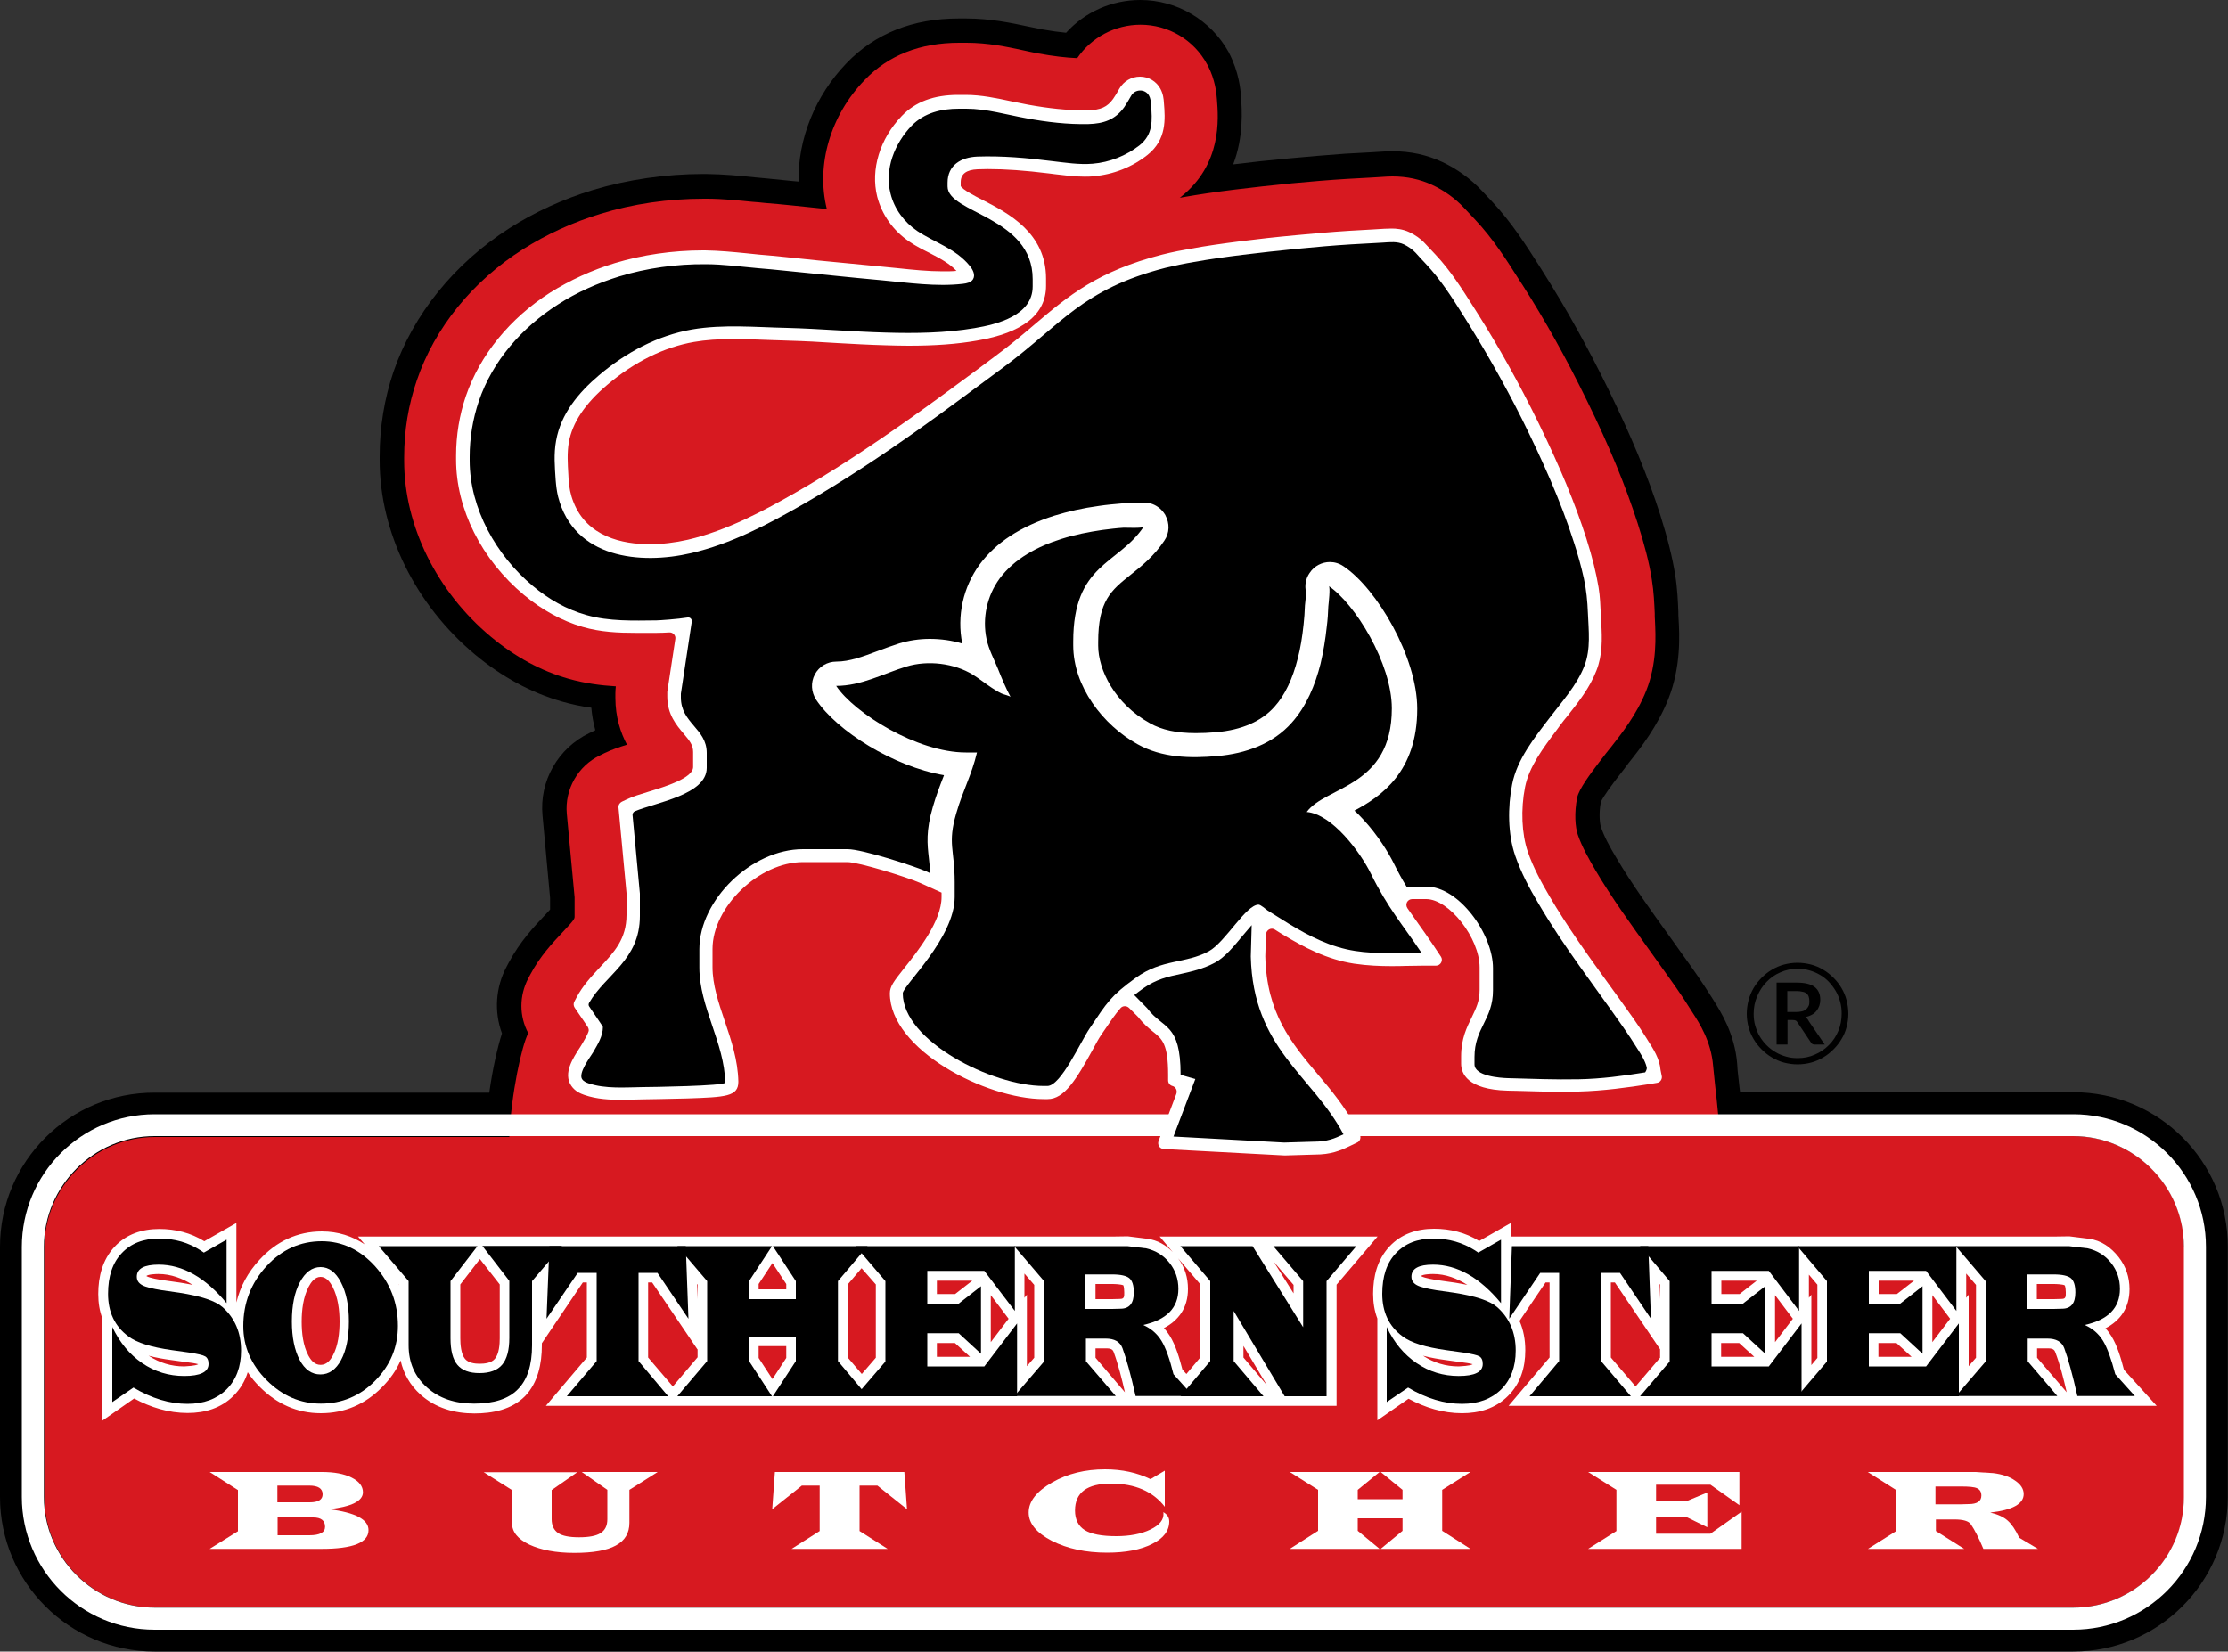 <?xml version="1.0" encoding="utf-8"?>
<!-- Generator: Adobe Illustrator 28.3.0, SVG Export Plug-In . SVG Version: 6.00 Build 0)  -->
<svg version="1.1" id="Layer_1" xmlns="http://www.w3.org/2000/svg" xmlns:xlink="http://www.w3.org/1999/xlink" x="0px" y="0px"
	 viewBox="0 0 1000 741.4" style="enable-background:new 0 0 1000 741.4;" xml:space="preserve">
<rect x="0" y="0" width="1000" height="741.4" fill="#333333" stroke="none"/>
<style type="text/css">
	.st0{fill-rule:evenodd;clip-rule:evenodd;}
	.st1{fill:#D71920;}
	.st2{fill:#FFFFFF;}
	.st3{fill-rule:evenodd;clip-rule:evenodd;fill:#FFFFFF;}
</style>
<g>
	<g>
		<path d="M784,455.1c0-2.1,0.3-4.1,0.8-6.1c0.5-1.9,1.3-3.8,2.3-5.5c1-1.7,2.2-3.2,3.6-4.6c1.4-1.4,2.9-2.6,4.6-3.6
			c1.7-1,3.5-1.8,5.4-2.3c1.9-0.5,3.9-0.8,6.1-0.8c2.1,0,4.1,0.3,6.1,0.8c1.9,0.5,3.8,1.3,5.4,2.3c1.7,1,3.2,2.2,4.6,3.6
			c1.4,1.4,2.6,2.9,3.6,4.6c1,1.7,1.8,3.5,2.3,5.5c0.5,1.9,0.8,4,0.8,6.1c0,2.1-0.3,4.1-0.8,6c-0.5,1.9-1.3,3.8-2.3,5.4
			c-1,1.7-2.2,3.2-3.6,4.6c-1.4,1.4-2.9,2.6-4.6,3.6c-1.7,1-3.5,1.8-5.4,2.3c-1.9,0.5-4,0.8-6.1,0.8c-2.1,0-4.1-0.3-6.1-0.8
			c-1.9-0.5-3.7-1.3-5.4-2.3c-1.7-1-3.2-2.2-4.6-3.6c-1.4-1.4-2.6-2.9-3.6-4.6c-1-1.7-1.8-3.5-2.3-5.4
			C784.3,459.2,784,457.2,784,455.1z M787.1,455.1c0,1.9,0.2,3.6,0.7,5.3c0.5,1.7,1.1,3.3,2,4.8c0.9,1.5,1.9,2.8,3.1,4
			s2.5,2.2,4,3.1c1.5,0.9,3,1.5,4.7,2c1.7,0.5,3.4,0.7,5.3,0.7c2.7,0,5.3-0.5,7.7-1.6c2.4-1,4.5-2.5,6.3-4.3
			c1.8-1.8,3.2-3.9,4.2-6.3c1-2.4,1.5-5,1.5-7.8c0-1.9-0.2-3.6-0.7-5.4c-0.5-1.7-1.1-3.3-2-4.8c-0.9-1.5-1.9-2.8-3.1-4.1
			c-1.2-1.2-2.5-2.3-4-3.1c-1.5-0.9-3-1.5-4.7-2c-1.7-0.5-3.5-0.7-5.3-0.7c-2.7,0-5.3,0.5-7.7,1.6c-2.4,1-4.5,2.5-6.2,4.3
			c-1.8,1.8-3.2,4-4.2,6.4C787.6,449.7,787.1,452.3,787.1,455.1z M802.3,457.9v11h-4.9v-27.8h9c3.6,0,6.2,0.6,8,1.9
			c1.7,1.3,2.6,3.2,2.6,5.8c0,2-0.6,3.6-1.7,5c-1.1,1.4-2.8,2.3-5,2.8c0.4,0.2,0.7,0.5,0.9,0.8c0.3,0.3,0.5,0.7,0.7,1.1l7.1,10.4
			h-4.6c-0.7,0-1.2-0.3-1.5-0.8l-6.3-9.4c-0.2-0.3-0.4-0.5-0.7-0.6c-0.3-0.1-0.7-0.2-1.2-0.2H802.3z M802.3,454.3h3.6
			c1.1,0,2.1-0.1,2.9-0.3c0.8-0.2,1.4-0.5,1.9-1c0.5-0.4,0.8-0.9,1.1-1.5s0.3-1.3,0.3-2.1c0-0.8-0.1-1.4-0.3-2
			c-0.2-0.6-0.5-1.1-1-1.4c-0.4-0.4-1-0.7-1.8-0.8c-0.7-0.2-1.6-0.3-2.7-0.3h-4.1V454.3z"/>
	</g>
	<path class="st0" d="M930.6,490.3H781c-0.1-0.8-0.2-1.7-0.3-2.5c-0.3-2.9-0.6-5.4-0.8-7.3l-0.2-3c-1.1-13.6-7.5-23.5-10.8-28.8
		l-0.7-1.1c-4.4-7-8.9-13.4-13.4-19.6l-5.2-7.3c-8.5-11.8-17.3-24-24.3-35.9c-2.6-4.3-5.4-9.4-6.8-13.7c-0.4-1.3-1-5.7,0-11
		c0.9-2.4,5.6-8.6,8-11.7l1.4-1.8c0.9-1.2,1.9-2.4,2.8-3.7l0.3-0.4c5.5-6.9,12.9-16.4,17.8-28.7c5.8-14.6,5-29,4.6-36
		c-0.1-1.1-0.1-2.1-0.1-3.2c-0.2-4.5-0.4-10.2-1.4-16.4c-1.3-8.2-3.5-16.8-6.7-27c-5.5-17.2-12.9-35.1-23.2-56.2
		c-9.5-19.4-19.2-36.8-29.6-53.2l-1.7-2.7c-5.7-8.9-12.1-19.1-21-28.6l-4.7-5c-5-5.3-11.1-9.7-17.7-12.8c-6.9-3.2-14.2-4.8-22.4-4.8
		c-1.8,0-3.6,0.1-5.1,0.2l-4.9,0.3c-3.7,0.2-7.4,0.4-11.1,0.6c-8.2,0.6-16.7,1.3-25.2,2.1c-8.8,0.8-17.1,1.7-25.1,2.7
		c4.8-12.6,3.9-24.6,3.5-30.5c-0.2-3-0.9-10.9-5.4-19.6l-0.2-0.4C543.4,9,528.3,0,511.8,0c-12.8,0-24.9,5.4-33.3,14.7
		c-3.2-0.3-6.8-0.8-10.7-1.5c-2-0.4-4.1-0.8-6.4-1.3c-7.5-1.6-16.9-3.6-27.8-3.6h-3.3c-20.5,0-37.5,6.7-50.3,20
		c-14.2,14.7-21.9,34.2-21.6,53.2c-0.8-0.1-1.5-0.1-2.3-0.2c-4-0.4-8-0.8-12-1.2c-1.8-0.2-3.6-0.3-5.4-0.5
		c-6.5-0.7-13.8-1.4-21.9-1.5h-1.1c-16.9,0-34.1,2.5-49.6,7.2c-13.5,4.1-26.1,9.9-37.4,17.1c-24.7,15.8-43.2,38.6-52.1,64.5
		c-4.1,12.1-6.2,24.9-6.2,38v1.7c0,32.3,16,64.9,42.9,87.3c11.9,9.9,24.9,17,38.8,21c4.2,1.2,8.7,2.2,13.3,2.8
		c0.3,3.4,0.9,6.8,1.8,10.1c-0.2,0.1-2.7,1.3-2.7,1.3c-14,6.7-22.5,21.5-21,37l3.4,37v5.2c-0.6,0.6-1.4,1.5-2.5,2.7
		c-4.6,4.9-11,11.6-16.1,21.2l-0.9,1.7c-5,9.3-5.7,20.3-2.1,30c-2,6.2-4.2,15.9-5.7,26.6h-150C31.1,490.3,0,521.4,0,559.7V672
		c0,38.3,31.1,69.4,69.4,69.4h861.1c38.3,0,69.4-31.1,69.4-69.4V559.7C1000,521.4,968.9,490.3,930.6,490.3"/>
	<path class="st1" d="M980.3,559.7c0-27.3-22.4-49.7-49.7-49.7H771.9c-0.6-11.3-2.2-22.7-2.7-28.6l-0.3-3c-0.9-10.9-6.1-19-9.2-23.8
		l-0.7-1.1c-4.2-6.8-8.7-13-13-19l-5.2-7.3c-8.6-12-17.6-24.4-24.8-36.7c-2.8-4.8-6-10.4-7.8-15.7c-1.2-3.4-1.7-9.9-0.3-16.8
		c0.8-3.8,5.8-10.5,9.9-15.9l1.4-1.8c1-1.4,2.1-2.7,3.2-4.1l0.2-0.2c5.3-6.8,12-15.2,16.3-26c4.9-12.4,4.2-24.7,3.9-31.4
		c-0.1-1.1-0.1-2.2-0.1-3.3c-0.2-4.2-0.4-9.5-1.3-15.1c-1.2-7.7-3.3-15.7-6.4-25.4c-5.4-16.7-12.5-34.1-22.6-54.7
		c-9.3-19.1-18.8-36.1-29-52.1l-1.7-2.6c-5.4-8.5-11.5-18.2-19.8-27l-4.7-5c-4-4.3-9-7.9-14.4-10.4c-5.4-2.5-11.3-3.8-17.8-3.8
		c-1.6,0-3.1,0.1-4.5,0.2l-4.9,0.3c-3.6,0.2-7.3,0.4-10.9,0.6c-8.2,0.5-16.5,1.2-25,2c-9,0.9-17.3,1.8-25.4,2.8
		c-9,1.1-16.4,2.2-23.2,3.4c-0.5,0.1-1,0.2-1.6,0.3c0.2-0.1,0.4-0.3,0.5-0.4c18.5-14.7,16.9-35.1,16.2-43.8
		c-0.2-2.6-0.7-8.7-4.2-15.4c-0.1-0.1-0.1-0.2-0.2-0.3c-5.9-11-17.4-17.8-29.9-17.8c-11.4,0-22.1,5.7-28.4,15
		c-5.1-0.2-10.8-0.9-17.5-2.1c-2.2-0.4-4.4-0.9-6.7-1.4c-7.4-1.6-15.8-3.4-25.5-3.4h-3.3c-17.5,0-31.8,5.6-42.4,16.7
		c-15.4,15.9-21.9,38.1-17,57.9c-0.4,0-0.8-0.1-1.3-0.1c-4.8-0.5-9.6-1-14.5-1.5c-4-0.4-8-0.8-12-1.1c-1.8-0.2-3.7-0.4-5.5-0.5
		c-6.2-0.6-13.3-1.4-20.8-1.4l-1.1,0c-15.9,0-31.9,2.3-46.4,6.8c-12.5,3.8-24.2,9.2-34.8,15.9c-22.7,14.4-39.6,35.3-47.6,58.8
		c-3.8,11-5.7,22.6-5.7,34.5v1.7c0,29.1,14.6,58.7,39,79c10.7,8.9,22.4,15.3,34.8,18.8c7.4,2.1,14.6,3,21.2,3.4
		c-0.1,1-0.2,2-0.2,3.1v2.1c0,8.7,2.4,15.7,5.2,21c-3.5,1.1-6.8,2.2-10.1,3.8l-2,1c-9.9,4.7-15.9,15.3-14.9,26.2l3.5,37.5v8.6
		c0,1,0,1.4-5.5,7.2c-4.4,4.7-10,10.6-14.4,18.9l-0.9,1.7c-4.1,7.8-4.1,17,0,24.6c-2.9,5.4-7.7,27.3-8.5,46.6h-159
		c-27.3,0-49.7,22.4-49.7,49.7V672c0,27.4,22.4,49.7,49.7,49.7h861.1c27.3,0,49.7-22.4,49.7-49.7V559.7z"/>
	<path class="st2" d="M930.6,500.2H69.4c-32.9,0-59.6,26.7-59.6,59.6V672c0,32.9,26.7,59.6,59.6,59.6h861.1
		c32.9,0,59.6-26.7,59.6-59.6V559.7C990.1,526.9,963.4,500.2,930.6,500.2 M930.6,721.7H69.4c-27.3,0-49.7-22.4-49.7-49.7V559.7
		c0-27.3,22.4-49.7,49.7-49.7h861.1c27.3,0,49.7,22.4,49.7,49.7V672C980.3,699.4,957.9,721.7,930.6,721.7"/>
	<path class="st3" d="M124.6,689.2h14.2c4.8,0,7.1-1.3,7.1-3.8c0-2.8-1.8-4.2-5.3-4.2h-16V689.2z M124.6,674.4H139
		c3.9,0,5.8-1.2,5.8-3.6c0-2.6-2-3.9-6-3.9h-14.3V674.4z M94.1,660.8h50.4c5.5,0,9.9,0.8,13.3,2.5c3.4,1.7,5.1,3.9,5.1,6.6
		c0,3.9-5.1,6.5-15.2,7.6c11.8,1.5,17.7,4.6,17.7,9.4c0,5.6-7,8.4-21.1,8.4H94.1l12.7-7.9v-18.5L94.1,660.8z"/>
	<path class="st3" d="M295.2,660.8l-12.7,8v14.8c0,4.6-2,8-6.1,10.2c-4,2.2-10.2,3.3-18.6,3.3c-8.3,0-15-1.3-20.2-3.7
		c-5.2-2.5-7.8-5.7-7.8-9.7v-14.8l-12.7-8h42l-11.5,8V682c0,2.8,1,4.9,2.9,6.2c1.9,1.3,5.1,1.9,9.4,1.9c4.4,0,7.7-0.6,9.7-1.9
		c2-1.3,3-3.3,3-6.2v-13.2l-11.5-8H295.2z"/>
	<polygon class="st3" points="405.9,660.8 407.1,677.5 393.8,666.9 385.8,666.9 385.8,687.3 398.4,695.3 355.3,695.3 367.9,687.3 
		367.9,666.9 359.9,666.9 346.6,677.5 347.8,660.8 	"/>
	<path class="st3" d="M522.8,660.2v16.2c-5.3-6.9-13.4-10.4-24.1-10.4c-10.8,0-16.2,4-16.2,12.1c0,4,1.5,7,4.4,8.8
		c2.9,1.8,7.6,2.7,14.1,2.7c6.1,0,11.3-1,15.4-3c4.1-2,6-4.4,5.8-7.3c0-0.1,0-0.3-0.1-0.5c1.8,1,2.7,2.4,2.7,4.2
		c0,4.2-2.6,7.6-7.7,10.1c-5.1,2.6-11.9,3.9-20.2,3.9c-9.6,0-17.9-1.8-24.8-5.3c-6.9-3.6-10.4-7.8-10.4-12.7c0-5,3.5-9.5,10.5-13.5
		c7-4,14.9-5.9,23.8-5.9c7.7,0,14.4,1.5,20.4,4.4L522.8,660.2z"/>
	<polygon class="st3" points="619.7,660.8 660,660.8 647.3,668.8 647.3,687.2 660,695.3 619.7,695.3 629.5,687.2 629.5,681.6 
		609.4,681.6 609.4,687.2 619.2,695.3 578.9,695.3 591.6,687.2 591.6,668.8 578.9,660.8 619.2,660.8 609.4,668.8 609.4,673 
		629.5,673 629.5,668.8 	"/>
	<polygon class="st3" points="780.7,660.8 780.7,675.7 767.7,666.5 743.3,666.5 743.3,674 756.7,674 766.3,670 766.3,685.6 
		756.7,680.9 743.3,680.9 743.3,688.5 767.7,688.5 781.7,678.6 781.7,695.3 712.8,695.3 725.5,687.3 725.5,668.8 712.8,660.8 	"/>
	<path class="st3" d="M868.8,675.3h11.3l3.5-0.1c3.8,0,5.7-1.3,5.7-3.8c0-1.6-0.6-2.7-1.9-3.3c-1.2-0.6-3.7-0.8-7.3-0.8h-11.4V675.3
		z M838.3,660.8h41.9l6.3,0l8.1,0.5c4.1,0.5,7.4,1.6,9.9,3.4c2.5,1.7,3.8,3.7,3.8,6c0,4.4-5,7.2-15,8.3c3.4,0.8,6,2,7.8,3.6
		c1.8,1.6,3.5,4.1,5.2,7.7l8.4,5h-24.5c-2.1-5-4-8.7-5.6-11c-1-1.5-3.5-2.2-7.3-2.2h-8.4v5.2l12.7,8h-43.2l12.7-8v-18.4L838.3,660.8
		z"/>
	<path class="st3" d="M568.6,621.8l-10.5-17.6v5.2L568.6,621.8z M580.6,580.6v-3.8l-8.9-10.4L580.6,580.6z M491.7,583.2h7.5l3.6-0.1
		c1.9,0,1.8-1.2,1.8-3c0-0.6-0.1-2.5-0.4-3.1c-1-0.5-3.9-0.6-4.9-0.6h-7.6V583.2z M504.9,625c-1.4-6.1-3-12.5-5.1-18.2
		c-0.6-1.5-2.2-1.5-3.6-1.5h-4.5v4.2L504.9,625z M435.4,609.1l-6.8-6.2h-8.1v6.2H435.4z M444.7,581.4v21.1l8-10.5L444.7,581.4z
		 M436.4,574.9h-15.9v6h8.2L436.4,574.9z M346.7,567l-6.2,9.4v2.4h12.4v-2.4L346.7,567z M346.7,619.1l6.2-9.5v-5.3h-12.4v5.3
		L346.7,619.1z M215.4,565.2l-8.8,11.4v24.2c0,2.7,0.3,7,2.1,9.2c1.5,1.8,4.3,2.2,6.5,2.2c2.3,0,5.3-0.3,6.9-2.2
		c1.9-2.2,2.2-6.5,2.2-9.2v-24.2L215.4,565.2z M143.9,573.2c-2.6,0-4.3,2.4-5.4,4.5c-2.4,4.6-3.1,10.4-3.1,15.6c0,5,0.6,10.7,3,15.2
		c1.2,2.2,2.8,4.2,5.5,4.2c2.7,0,4.3-2,5.5-4.2c2.4-4.4,3-10.3,3-15.2c0-5.2-0.7-10.9-3.1-15.6C148.2,575.6,146.5,573.2,143.9,573.2
		 M86.5,576.8c-4.6-2.9-9.7-4.9-15.4-4.9c-1,0-4.5,0.1-5.4,0.9c0,0,0,0,0,0c0,0,0.1,0,0.1,0.1c1.7,0.9,5.6,1.5,7.5,1.8l7.7,1.1
		C82.8,576.1,84.6,576.4,86.5,576.8 M89,612.4c-1.4-0.4-3.5-0.7-4.5-0.8l-7.9-1.1c-3-0.4-6.5-1-9.9-1.9c4.9,3.2,10.2,4.8,16,4.8
		C83.7,613.3,87.7,613.2,89,612.4 M178.9,576.5c0.1,0.1,0.1,0.2,0.2,0.4v-0.2L178.9,576.5z M313,605.7l-20.3-30h-1.8v33.7l11.1,13
		l11.1-13.1V605.7z M312.8,576.4l0.3,6.8v-6.5L312.8,576.4z M386.7,569.3l-6.3,7.4v32.6l6.4,7.5l6.3-7.3v-32.9L386.7,569.3z
		 M459.8,571.7v10.9l1.1-1.4v32.1l3.3-3.8v-32.7L459.8,571.7z M528.8,564.9c3,4,4.4,8.7,4.4,13.7c0,8.6-4.3,14.2-10.8,17.6
		c1,1,1.8,2.2,2.6,3.4c2.7,4.3,4.4,10.2,5.7,15.2l1.8,2l6.3-7.5v-32.7L528.8,564.9z M526.4,562.1l-5.9-7h97.8l-18.4,21.6v54.4H245
		l18.4-21.7v-33.7h-1.8L243.2,603v0.9c0,8.2-1.7,16.8-7.6,22.9c-6,6-14.5,7.7-22.7,7.7c-8.9,0-17.4-2.4-24.1-8.4
		c-4.8-4.3-7.7-9.5-9-15.4c-1.9,4.4-4.7,8.4-8.4,12.1c-7.5,7.6-16.7,11.6-27.4,11.6c-10.7,0-19.8-4.2-27.4-11.8
		c-2.1-2.1-3.9-4.2-5.4-6.6c-1.2,3.9-3.3,7.5-6.4,10.6c-5.6,5.6-12.9,7.7-20.6,7.7c-8.5,0-16.6-2.5-24-6.5L46,637.7v-45.7
		c-1.3-3.4-1.9-7.1-1.9-11.1c0-7.8,1.9-15.4,7.3-21.2c5.3-5.7,12.4-8,20.1-8c7.2,0,14.1,1.7,20.2,5.5l14.4-8.2v35.7
		c1.7-7.1,5.1-13.5,10.4-19.2c7.5-8.2,16.9-12.7,28-12.7c7.2,0,13.6,2.1,19.2,5.8l-3-3.5h338.6l6.9-0.1l8.8,1.1
		C519.5,556.7,523.3,558.9,526.4,562.1 M914.3,583.2h7.5l3.6-0.1c1.9,0,1.8-1.2,1.8-3c0-0.6-0.1-2.5-0.5-3.1
		c-0.9-0.5-3.9-0.6-4.9-0.6h-7.6V583.2z M927.6,625c-1.4-6.1-3-12.5-5.2-18.2c-0.6-1.5-2.2-1.5-3.6-1.5h-4.5v4.2L927.6,625z
		 M858,609.1l-6.8-6.2h-8.1v6.2H858z M867.3,581.4v21.1l8-10.5L867.3,581.4z M859.1,574.9h-15.9v6h8.2L859.1,574.9z M787.4,609.1
		l-6.8-6.2h-8.1v6.2H787.4z M796.7,581.4v21.1l8-10.5L796.7,581.4z M788.5,574.9h-15.9v6h8.2L788.5,574.9z M658.6,576.8
		c-4.6-2.9-9.7-4.9-15.4-4.9c-1,0-4.5,0.1-5.4,0.9c0,0,0,0,0,0c0,0,0.1,0,0.1,0.1c1.7,0.9,5.6,1.5,7.5,1.8l7.7,1.1
		C654.8,576.1,656.7,576.4,658.6,576.8 M661,612.4c-1.4-0.4-3.5-0.7-4.5-0.8l-7.9-1.1c-3-0.4-6.5-1-9.9-1.9c4.9,3.2,10.2,4.8,16,4.8
		C655.8,613.3,659.8,613.2,661,612.4 M745.1,605.7l-20.3-30H723v33.7l11.1,13l11-12.9V605.7z M744.8,576.4l0.3,6.8v-6.5L744.8,576.4
		z M811.9,572.2v10.4l1.1-1.4v31.6l2.7-3.2v-32.9L811.9,572.2z M882.5,571.7v10.9l1.1-1.4v32.1l3.3-3.8v-32.7L882.5,571.7z
		 M868.4,555.1h53.5l6.9-0.1l8.8,1.1c5.5,0.7,9.9,3.9,13.3,8.2c3.3,4.2,4.9,9.1,4.9,14.4c0,8.6-4.3,14.2-10.8,17.6
		c1,1,1.8,2.2,2.6,3.4c2.7,4.3,4.4,10.2,5.7,15.2l14.7,16.2H677.1l18.4-21.7v-33.7h-1.8L682,593c1.8,4,2.6,8.5,2.6,13.2
		c0,7.8-2.2,15-7.8,20.5c-5.6,5.6-12.9,7.7-20.6,7.7c-8.5,0-16.6-2.5-24-6.5l-14,9.7v-45.7c-1.3-3.4-1.9-7.1-1.9-11.1
		c0-7.8,1.9-15.4,7.3-21.2c5.3-5.7,12.4-8,20.1-8c7.2,0,14.1,1.7,20.2,5.5l14.4-8.2v6.2H868.4z"/>
	<path class="st0" d="M50.4,629.4v-33.7c3.3,6.9,7.7,12.3,13.4,16.2c5.7,3.9,12,5.8,18.9,5.8c7.2,0,10.9-1.8,10.9-5.4
		c0-1.7-0.5-2.8-1.5-3.4c-1-0.6-3.3-1.1-7-1.7l-7.9-1.1c-9.2-1.3-15.8-3.3-19.6-6.2c-6.1-4.5-9.1-10.9-9.1-19.1
		c0-7.8,2-13.9,6.1-18.2c4.1-4.4,9.7-6.6,16.9-6.6c6.9,0,13.1,1.8,18.5,5.3l1.5,1l10.2-5.8v28.5c-9.5-11.5-19.7-17.3-30.5-17.3
		c-6.5,0-9.8,1.8-9.8,5.4c0,1.7,0.8,2.9,2.4,3.8s4.6,1.6,8.9,2.3l7.7,1.1c9.7,1.5,16.2,3.6,19.5,6.5c5.5,4.9,8.3,11.4,8.3,19.5
		c0,7.3-2.2,13.1-6.5,17.4c-4.4,4.3-10.2,6.5-17.6,6.5c-7.9,0-16-2.4-24.2-7.3L50.4,629.4z"/>
	<path class="st0" d="M143.9,568.8c-3.8,0-6.9,2.3-9.3,6.8c-2.4,4.5-3.6,10.4-3.6,17.6c0,7.2,1.2,12.9,3.5,17.3
		c2.3,4.3,5.4,6.5,9.3,6.5c3.9,0,7-2.2,9.3-6.5c2.3-4.3,3.5-10.1,3.5-17.3c0-7.2-1.2-13-3.6-17.6
		C150.7,571.1,147.6,568.8,143.9,568.8 M144.4,557.2c9.2,0,17.2,3.8,24,11.3c6.8,7.6,10.2,16.4,10.2,26.7c0,9.5-3.4,17.7-10.2,24.6
		c-6.8,6.9-15,10.3-24.4,10.3c-9.2,0-17.3-3.5-24.3-10.5c-7-7-10.5-15.1-10.5-24.3c0-10.4,3.5-19.4,10.4-26.9
		C126.5,560.9,134.8,557.2,144.4,557.2"/>
	<path class="st0" d="M252.2,559.4l-13.4,15.7v28.8c0,8.9-2.1,15.5-6.4,19.8c-4.2,4.3-10.8,6.4-19.6,6.4c-8.7,0-15.8-2.4-21.2-7.3
		c-5.5-4.9-8.2-11.2-8.2-18.9v-28.8L170,559.4h44.3l-12.1,15.7v25.6c0,5.5,1,9.5,3.1,12c2.1,2.5,5.4,3.7,9.9,3.7
		c4.7,0,8.1-1.3,10.2-3.8c2.1-2.5,3.2-6.5,3.2-12v-25.6l-12.1-15.7H252.2z"/>
	<polygon class="st0" points="307.8,559.4 309,592 295.1,571.4 286.6,571.4 286.6,611 299.9,626.8 254.4,626.8 267.8,611 
		267.8,571.4 259.3,571.4 245.3,592 246.6,559.4 	"/>
	<polygon class="st0" points="346.9,559.4 389.4,559.4 376.1,575.1 376.1,611 389.4,626.8 346.9,626.8 357.2,611 357.2,600 
		336.2,600 336.2,611 346.5,626.8 304,626.8 317.4,611 317.4,575.1 304,559.4 346.5,559.4 336.2,575.1 336.2,583.2 357.2,583.2 
		357.2,575.1 	"/>
	<polygon class="st0" points="455.5,559.4 455.5,588.5 441.8,570.5 416.2,570.5 416.2,585.2 430.3,585.2 440.3,577.4 440.3,607.7 
		430.3,598.5 416.2,598.5 416.2,613.4 441.8,613.4 456.5,594.1 456.5,626.8 384,626.8 397.4,611.2 397.4,575.1 384,559.4 	"/>
	<path class="st0" d="M487.3,587.6h11.9l3.7-0.1c4,0,6-2.4,6-7.3c0-3.2-0.7-5.3-2-6.4c-1.3-1.1-3.9-1.7-7.7-1.7h-12V587.6z
		 M455.2,559.4h44.1l6.7,0l8.5,1c4.3,1,7.8,3.2,10.4,6.5c2.7,3.4,4,7.3,4,11.7c0,8.5-5.3,13.9-15.8,16.2c3.6,1.6,6.3,4,8.2,7.1
		c1.9,3.1,3.7,8.1,5.4,15l8.8,9.8h-25.8c-2.2-9.8-4.2-16.9-5.9-21.5c-1.1-2.9-3.6-4.3-7.6-4.3h-8.8v10.2l13.4,15.6h-45.5l13.4-15.6
		v-35.9L455.2,559.4z"/>
	<polygon class="st0" points="562.2,559.4 584.9,595.8 584.9,575.1 571.5,559.4 608.8,559.4 595.4,575.1 595.4,626.8 576.6,626.8 
		553.7,588.5 553.7,611 567.1,626.8 529.8,626.8 543.2,611 543.2,575.1 529.8,559.4 	"/>
	<path class="st0" d="M622.4,629.4v-33.7c3.2,6.9,7.7,12.3,13.4,16.2c5.7,3.9,12,5.8,18.9,5.8c7.2,0,10.8-1.8,10.8-5.4
		c0-1.7-0.5-2.8-1.5-3.4c-1-0.6-3.3-1.1-7-1.7l-7.9-1.1c-9.2-1.3-15.8-3.3-19.6-6.2c-6.1-4.5-9.1-10.9-9.1-19.1
		c0-7.8,2-13.9,6.1-18.2c4.1-4.4,9.7-6.6,16.9-6.6c6.9,0,13.1,1.8,18.6,5.3l1.5,1l10.2-5.8v28.5c-9.5-11.5-19.7-17.3-30.5-17.3
		c-6.5,0-9.7,1.8-9.7,5.4c0,1.7,0.8,2.9,2.4,3.8c1.6,0.9,4.6,1.6,8.9,2.3l7.7,1.1c9.7,1.5,16.2,3.6,19.5,6.5
		c5.5,4.9,8.3,11.4,8.3,19.5c0,7.3-2.2,13.1-6.5,17.4c-4.4,4.3-10.2,6.5-17.6,6.5c-7.9,0-16-2.4-24.2-7.3L622.4,629.4z"/>
	<polygon class="st0" points="739.8,559.4 741,592 727.1,571.4 718.6,571.4 718.6,611 732,626.8 686.5,626.8 699.8,611 699.8,571.4 
		691.3,571.4 677.4,592 678.6,559.4 	"/>
	<polygon class="st0" points="807.5,559.4 807.5,588.5 793.9,570.5 768.2,570.5 768.2,585.2 782.3,585.2 792.3,577.4 792.3,607.7 
		782.3,598.5 768.2,598.5 768.2,613.4 793.9,613.4 808.6,594.1 808.6,626.8 736.1,626.8 749.4,611.2 749.4,575.1 736.1,559.4 	"/>
	<polygon class="st0" points="878.1,559.4 878.1,588.5 864.5,570.5 838.8,570.5 838.8,585.2 852.9,585.2 862.9,577.4 862.9,607.7 
		852.9,598.5 838.8,598.5 838.8,613.4 864.5,613.4 879.2,594.1 879.2,626.8 806.7,626.8 820,611.2 820,575.1 806.7,559.4 	"/>
	<path class="st0" d="M909.9,587.6h11.9l3.7-0.1c4,0,6-2.4,6-7.3c0-3.2-0.7-5.3-2-6.4c-1.3-1.1-3.9-1.7-7.7-1.7h-12V587.6z
		 M877.8,559.4h44.1l6.7,0l8.5,1c4.3,1,7.8,3.2,10.4,6.5c2.7,3.4,4,7.3,4,11.7c0,8.5-5.3,13.9-15.8,16.2c3.6,1.6,6.3,4,8.2,7.1
		c1.9,3.1,3.7,8.1,5.5,15l8.8,9.8h-25.8c-2.2-9.8-4.2-16.9-5.9-21.5c-1.1-2.9-3.6-4.3-7.6-4.3h-8.8v10.2l13.3,15.6h-45.5l13.4-15.6
		v-35.9L877.8,559.4z"/>
	<path class="st3" d="M745.3,480.3c-0.4-5.1-3.3-9.5-5.6-13.1l-0.8-1.3c-3.8-6.1-8.1-12-12.2-17.7l-5.2-7.2
		c-9-12.4-18.2-25.3-26-38.6c-3.4-5.8-7.3-12.8-9.8-20.1c-2.7-8-3.2-18.9-1.2-29c1.8-9.1,8.1-17.5,14.2-25.6l1.3-1.8
		c1.2-1.6,2.4-3.2,3.7-4.7c4.8-6.1,9.8-12.4,12.8-20.1c2.8-7,2.6-14.4,2.2-21.4c-0.1-1.2-0.1-2.4-0.2-3.7c-0.2-4-0.3-8.1-1-12.3
		c-1.1-6.5-2.8-13.5-5.5-22c-5-15.6-11.8-32-21.3-51.5c-8.9-18.2-18-34.5-27.7-49.8l-1.7-2.7c-5.1-8-10.3-16.3-17-23.4l-4.7-5
		c-1.9-2.1-4.5-3.9-7.1-5.1c-3-1.4-5.9-1.6-7.9-1.6c-1.1,0-2.2,0.1-3.3,0.1l-4.9,0.3c-3.5,0.2-7,0.4-10.6,0.6
		c-7.9,0.5-16.1,1.2-24.3,2c-8.8,0.8-16.8,1.7-24.7,2.7c-8.6,1.1-15.6,2.1-22.1,3.3c-3.6,0.6-8.4,1.5-13.1,2.7
		c-28.9,7.4-42.1,18.5-57.3,31.4c-5.4,4.6-11.1,9.4-17.9,14.4l-7.9,5.9c-9.7,7.2-19.8,14.6-29.8,21.7c-19.7,13.9-36,24.5-51.4,33.3
		c-14.3,8.2-31,17.2-48.6,21.3c-5.7,1.3-11.6,2-17.1,2c-12.2,0-28.1-3.3-34.2-18.9c-1.3-3.2-2-6.7-2.2-10.3l-0.1-2
		c-0.3-5-0.6-9.8,0.2-14.5c1.6-8.9,7.2-17.3,17.2-25.8c12.1-10.3,25.6-17,39-19.3c5.2-0.9,10.9-1.3,17.9-1.3c4.9,0,10,0.2,15,0.4
		c3,0.1,5.9,0.2,8.9,0.3c7.5,0.2,15.1,0.6,22.5,1.1c7.1,0.4,14.4,0.8,21.6,1c3.5,0.1,6.9,0.2,10.4,0.2c11.6,0,21.6-0.7,30.7-2.3
		c20.6-3.5,31-11.8,31-24.6v-3.3c0-20.5-17-29.3-28.2-35.1c-3.6-1.8-9.5-4.9-10.1-6.4v-1.7c0-3.7,2.5-5.6,7.6-5.8
		c1.5,0,3-0.1,4.5-0.1c8,0,16.6,0.6,27.9,2l2.3,0.3c4.3,0.5,8.7,1.1,13.3,1.1c1.3,0,2.7,0,4-0.2c8.8-0.7,17.4-4.1,24.3-9.6
		c8.6-6.9,7.9-16.1,7.3-23.4c-0.1-1.6-0.3-3.9-1.6-6.3c-1.8-3.3-5.3-5.4-9.1-5.4c-3.9,0-7.4,2.1-9.3,5.4c-1,1.8-1.8,3.2-2.8,4.6
		c-2.6,3.6-5.5,5-11.4,5.1c-0.7,0-1.3,0-2,0c-7.3,0-15.2-0.8-24.7-2.5c-2.5-0.5-5-1-7.5-1.5c-6.6-1.4-13.4-2.9-20.6-2.9h-3.3
		c-11,0-19.3,3.1-25.4,9.5c-9.8,10.2-14,24-11,36.1c2.1,8.2,7.2,15.4,14.5,20.3c2.9,2,5.9,3.5,8.9,5c4.8,2.5,9,4.7,12.2,8.1
		c-1.9,0.2-4,0.2-6.2,0.2c-6.5,0-13.4-0.7-20-1.4c-2.4-0.2-4.8-0.5-7.1-0.7c-9.7-0.9-19.5-1.9-29-2.8c-4.8-0.5-9.6-1-14.4-1.5
		c-3.9-0.4-7.9-0.8-11.8-1.1c-1.9-0.2-3.8-0.4-5.8-0.6c-6-0.6-12.2-1.2-18.5-1.3h-1c-13.6,0-27.2,2-39.5,5.7
		c-10.5,3.2-20.2,7.7-29,13.2c-18.2,11.6-31.6,28.1-37.9,46.5c-2.9,8.5-4.4,17.6-4.4,26.8v1.7c0,22.2,11.4,44.9,30.5,60.8
		c8.2,6.8,17,11.6,26.2,14.3c8.2,2.4,16.3,2.7,24,2.7c2,0,4,0,6,0l3.2,0c2.1,0,4.1-0.1,5.8-0.2c1.7-0.1,3,1.4,2.7,3l-3.6,23.7v2.1
		c0,8,4.1,12.8,7.3,16.6c2.8,3.3,4.3,5.2,4.3,8.3v6.7c0,5-12.5,8.8-20,11.1c-3.9,1.2-7.3,2.2-9.9,3.5l-2.1,1c-1,0.5-1.6,1.5-1.5,2.6
		l3.6,38.4c0,0.1,0,0.2,0,0.2v9.6c0,10.8-5.5,16.7-11.9,23.5c-3.8,4.1-7.8,8.3-10.6,13.7l-0.9,1.7c-0.5,0.9-0.4,1.9,0.1,2.7l1.9,2.8
		c1.7,2.5,3.1,4.5,4,5.9c0.4,0.7,0.6,1.5,0.3,2.2c-0.6,1.7-1.7,3.4-2.7,5.2l-0.3,0.5c-0.2,0.3-0.5,0.8-0.8,1.3
		c-3,4.6-7.7,11.6-3.9,17.2c1.7,2.5,4.1,3.5,5.8,4.1c5.7,2,11.8,2.2,16.3,2.2c2,0,4,0,6-0.1c1.4,0,2.9-0.1,4.3-0.1
		c2,0,11.1-0.2,19.6-0.4c17.2-0.6,23-0.8,23-7.5c-0.2-9.7-3.2-18.6-6.1-27.2c-2.8-8.3-5.5-16.2-5.5-24.3V426c0-18.9,20.9-39,40.6-39
		h19.9c5.1,0,27,6.8,32.8,9.4l9.5,4.3v2c0,10.8-10.6,24.2-16.9,32.1c-4.5,5.7-6.3,8-6.3,11.1c0,25.3,43.1,47.5,69.1,47.5h1.7
		c7.5,0,12.9-8.8,20.3-22.3c1.4-2.6,2.7-5,3.6-6.3l1.3-1.9c3.2-4.7,5.2-7.7,7.5-10.3c1-1.2,2.8-1.2,3.9-0.1l3.8,3.8
		c0.1,0.1,0.1,0.1,0.2,0.2c2.4,3.1,4.8,5.1,6.8,6.7c4,3.2,6.7,5.4,6.7,19.3v2.5c0,1.2,0.8,2.2,1.9,2.5c1.5,0.4,2.3,2,1.8,3.5
		l-8,21.2c-0.6,1.7,0.5,3.5,2.3,3.6l54.3,2.9c0.1,0,0.1,0,0.2,0l13.3-0.4c7.2,0,11.3-1.7,15.9-3.9l3.1-1.5c1.4-0.6,1.9-2.3,1.2-3.6
		l-1.6-3c-4.9-9.3-11.2-16.9-17.3-24.1c-11.8-14-22.9-27.3-23.5-52.9l0.3-9.8c0.1-2,2.3-3.3,4-2.2c1.2,0.8,2.4,1.5,3.7,2.3
		c9.3,5.6,19.6,11.1,31.9,13c6,0.9,12,1.1,16.4,1.1c2.4,0,4.8,0,7.2-0.1c2.3,0,4.7-0.1,7-0.1h6.1c2.1,0,3.4-2.4,2.2-4.1l-3.4-5.1
		c-2.4-3.6-4.7-6.8-6.9-9.9c-1.6-2.3-3.2-4.5-4.7-6.7c-1.2-1.8,0-4.1,2.2-4.1h6.2c10.3,0,24,17.5,24,30.7v10c0,5.2-1.6,8.3-3.5,12.3
		c-2.2,4.5-4.8,9.6-4.8,17.6v3.3c0,4.3,2.7,11.6,20.8,12.1l4.7,0.1c6.6,0.2,13.4,0.4,20.1,0.4c2.4,0,4.7,0,7.1-0.1
		c11.2-0.3,22.1-1.8,32.2-3.4l3-0.5c1.4-0.2,2.3-1.5,2.2-2.8L745.3,480.3z"/>
	<path d="M739.1,479.1c-0.7-2.9-2.5-5.7-4.1-8.2c-2.1-3.4-4.3-6.7-6.6-10c-12.8-18.4-26.7-36.1-38-55.5c-4-6.7-7.7-13.7-10.3-21.2
		c-3.4-9.8-3.4-22-1.4-32.1c2.2-11.2,9.9-20.8,16.7-29.7c5.6-7.4,12.3-14.7,15.7-23.4c3-7.6,1.9-16.2,1.6-23.9
		c-0.2-5.2-0.7-10.3-1.8-15.4c-1.2-5.4-2.7-10.8-4.4-16c-6.1-19.2-14.5-37.6-23.4-55.6c-8.1-16.2-17.1-31.9-26.7-47.1
		c-4.9-7.8-10-15.7-16.3-22.4c-1.6-1.7-3.2-3.4-4.7-5.1c-1.4-1.5-3.4-2.9-5.3-3.8c-3-1.4-6.2-1-9.3-0.8c-4.8,0.3-9.6,0.5-14.4,0.8
		c-8.1,0.5-16.1,1.2-24.2,2c-8.2,0.8-16.4,1.7-24.5,2.7c-7.3,0.9-14.5,1.9-21.8,3.2c-4.2,0.7-8.5,1.6-12.7,2.6
		c-37.6,9.6-46.8,25.5-73.1,44.9c-12.6,9.3-25.1,18.7-37.8,27.7c-16.8,11.9-34,23.3-51.9,33.6c-15.7,9-32.4,17.8-50.2,21.9
		c-22.8,5.3-52.6,2.4-59.7-25.3c-0.6-2.4-0.9-5-1.1-7.5c-0.4-6-0.9-11.7,0.2-17.7c2.1-12,10.1-21.6,19.2-29.3
		c12-10.2,26.3-17.9,41.8-20.6c14-2.4,28.7-1,42.8-0.7c14.7,0.4,29.4,1.7,44.1,2.1c13.3,0.4,26.8,0.2,39.9-2
		c10.2-1.7,26.1-5.7,26.1-18.7v-3.3c0-28.1-38.2-29.5-38.2-41.6v-1.7c0-7.9,6.1-11.4,13.3-11.7c11.1-0.4,22.4,0.6,33.4,2
		c6.1,0.7,12.3,1.7,18.4,1.2c7.6-0.6,15.1-3.6,21.1-8.3c6.1-4.9,5.7-11.1,5.1-18.4c-0.1-1.3-0.2-2.7-0.9-3.9c-1.7-3.1-6.3-3-8,0.1
		c-1,1.7-2,3.5-3.1,5.1c-4.1,5.7-9.3,7.4-16.1,7.6c-9.3,0.2-18.7-0.9-27.8-2.6c-9-1.6-17.8-4.3-27-4.3h-3.3
		c-7.9,0-15.5,1.8-21.2,7.6c-7.7,8-12.3,19.6-9.5,30.5c1.7,6.9,6.1,12.8,12,16.8c8,5.3,17.3,7.9,23.6,15.7c1.4,1.7,2.6,4.1,1.4,6
		c-0.9,1.4-2.8,1.8-4.5,2c-12,1.4-24.6-0.5-36.6-1.6c-14.5-1.3-29-2.9-43.5-4.3c-3.9-0.4-7.8-0.8-11.8-1.1
		c-7.9-0.7-15.8-1.8-23.7-1.8c-12.9-0.1-26.3,1.7-38.7,5.5c-9.7,3-19,7.1-27.5,12.6c-16.1,10.3-29.3,25.2-35.5,43.4
		c-2.7,8-4.1,16.5-4.1,24.9v1.7c0,21.6,12,42.7,28.3,56.3c7,5.9,15.2,10.6,24.1,13.1c10.2,2.9,21,2.5,31.4,2.4c1.2,0,9.8-0.6,14-1.3
		c1.1-0.2,2,0.7,1.9,1.8l-4.9,32.4v1.7c0,11.6,11.6,13.9,11.6,24.9v6.7c0,12.1-22.8,15.5-32.3,19.5c-0.6,0.3-1,0.9-1,1.6l3.3,35.3
		c0,0,0,0.1,0,0.2v9.9c0,19.8-15.4,26.2-22.8,39c-0.3,0.5-0.3,1.2,0.1,1.7c1.7,2.5,6.1,8.9,6.1,9.1c0,4.2-2.4,7.9-4.4,11.4
		c-1.4,2.3-6.8,9.4-4.9,12.1c0.6,0.9,1.7,1.4,2.8,1.8c7.7,2.6,16.6,1.8,24.6,1.7c3,0,36.8-0.5,36.8-2c-0.3-17.8-11.6-33.9-11.6-51.6
		v-8.3c0-22.1,23.4-44.9,46.5-44.9h20c6.7,0,29.9,7.6,35.2,9.9l1.9,0.9c-0.1-2.6-0.4-4.7-0.6-6.8c-0.7-6.2-1.4-12.1,1.8-23
		c1.5-5.2,3.1-9.3,4.7-13.4c0.1-0.3,0.2-0.5,0.3-0.8c-22.8-3.9-48.1-19.9-57.4-33.9c-2.2-3.4-2.5-7.7-0.6-11.3
		c1.9-3.6,5.6-5.8,9.7-5.8c5.9,0,12-2.3,18.4-4.7c3.2-1.2,6.5-2.4,9.9-3.5c4.3-1.3,8.9-2,13.6-2c5,0,10,0.7,14.6,2.1
		c-2.5-12.4,0.4-25.4,7.8-35.5c7.2-9.8,18.4-17.1,33.5-21.9c6.2-1.9,12.7-3.4,20.1-4.4c3.3-0.5,6.7-0.8,10.2-1.1c0.3,0,0.8,0,1.5,0
		c0.4,0,1,0,1.6,0c0.7,0,1.4,0,2.2,0c0.7,0,1.2,0,1.6,0c1-0.3,2-0.4,3.1-0.4c2.1,0,4.2,0.6,6.1,1.9c1.5,1,2.6,2.3,3.5,3.8
		c0,0,0,0,0,0.1c1.9,3.5,1.9,7.8-0.5,11.3c-4.6,6.9-10.2,11.4-15.1,15.3c-8.8,7-14.6,11.7-14.6,30.2v1.7c0,10.6,7.3,26,23.3,34.8
		c5.3,3,12,4.4,20.5,4.4c2.7,0,5.7-0.1,9.1-0.4c11.6-1,20.4-4.9,26.2-11.4c4.7-5.2,8.2-12.6,10.5-21.8c1.2-4.6,2-9.6,2.6-15.2
		c0.3-2.7,0.5-5.5,0.6-8.5c0-0.3,0.1-1,0.2-1.9c0.1-0.8,0.3-2.8,0.3-4.1c-0.7-2.9-0.2-6,1.6-8.6c2.1-3.2,5.6-4.9,9.1-4.9
		c2.1,0,4.2,0.6,6.1,1.9c15,10,33.1,40.8,33.1,64c0,28.3-16.3,39.4-28.2,45.7c1.4,1.2,2.7,2.6,4.1,4.1c6.3,6.8,11.1,14.6,13.6,19.6
		c1.9,3.9,3.8,7.3,5.7,10.4h8.9c14.6,0,29.9,21.3,29.9,36.6v10c0,13.1-8.3,16.8-8.3,29.9v3.3c0,5.3,11.5,6.1,15.1,6.2
		c10.5,0.3,21.1,0.7,31.7,0.5c10.1-0.2,19.9-1.5,29.8-3.1C738.7,480.9,739.3,480,739.1,479.1"/>
	<path d="M545.4,432.1c-5.4,2.9-10.5,4-15.4,5.1c-5.7,1.2-11.1,2.4-16.9,6.5c-1.5,1.1-2.8,2-4,3l5.8,5.9c7,9.5,15,6.3,15,29.9
		l6.6,1.9l-9.8,25.8l49.7,2.7l13.3-0.4c6,0,9.3-1.4,13.3-3.3c-14.1-26.6-40.6-38.3-41.6-79.8l0.4-14.1c-1.4,1.6-2.9,3.4-4.1,4.8
		C553.9,424.7,549.8,429.7,545.4,432.1"/>
	<path class="st0" d="M481.7,288c0-35.1,20.1-34.4,31.6-51.5c-0.5,0.7-7.9,0.4-9,0.4c-3.2,0.2-6.3,0.6-9.5,1
		c-6.2,0.9-12.3,2.1-18.3,4c-10.6,3.3-21.2,8.8-27.9,17.9c-5.6,7.7-7.8,17.7-5.8,27.1c1,4.7,3.3,8.9,5.1,13.3
		c1.7,4.3,3.5,8.6,5.7,12.7c-0.2-0.5-3.4-1.2-4.1-1.6c-1.5-0.7-2.9-1.6-4.3-2.5c-2.9-1.9-5.6-4.1-8.5-5.9
		c-8.4-5.2-20.3-6.6-29.8-3.7c-10.5,3.2-20.3,8.7-31.6,8.7c8.1,12.2,36.4,29.9,58.2,29.9h5c-2.4,10.2-6.3,16.9-9.3,27.3
		c-4,13.8-0.7,16.1-0.7,30.9v6.7c0,18.4-23.3,39.8-23.3,43.2c0,21.4,40.1,41.6,63.2,41.6h1.7c6.1,0,15-20.1,19-25.9
		c7.8-11.6,9.4-14.5,20.6-22.6c12-8.7,22.2-6.2,32.9-12c7.4-4.1,16.6-20.9,22.3-20.9c1.1,0.1,3.1,2,4,2.6c3.2,2,6.4,4,9.6,6
		c9.4,5.7,18.8,10.5,29.8,12.2c9.8,1.5,19.9,0.8,29.7,0.8c-8.3-12.4-15.2-20.2-22.7-35.5c-4.6-9.4-17.3-26.7-28.8-27.7
		c8.5-11.7,38.2-11,38.2-46.5c0-20.2-16.6-47.1-28.3-54.9c0.8,0.5-0.1,7.9-0.2,9.1c-0.1,3-0.3,6-0.7,9.1c-0.6,5.6-1.5,11.2-2.8,16.7
		c-2.4,9.5-6.3,19-12.9,26.4c-8.5,9.6-20.8,13.9-33.4,15c-12.2,1.1-24.9,0.8-35.8-5.3c-15.6-8.6-28.9-26-28.9-44.4V288z"/>
</g>
</svg>
